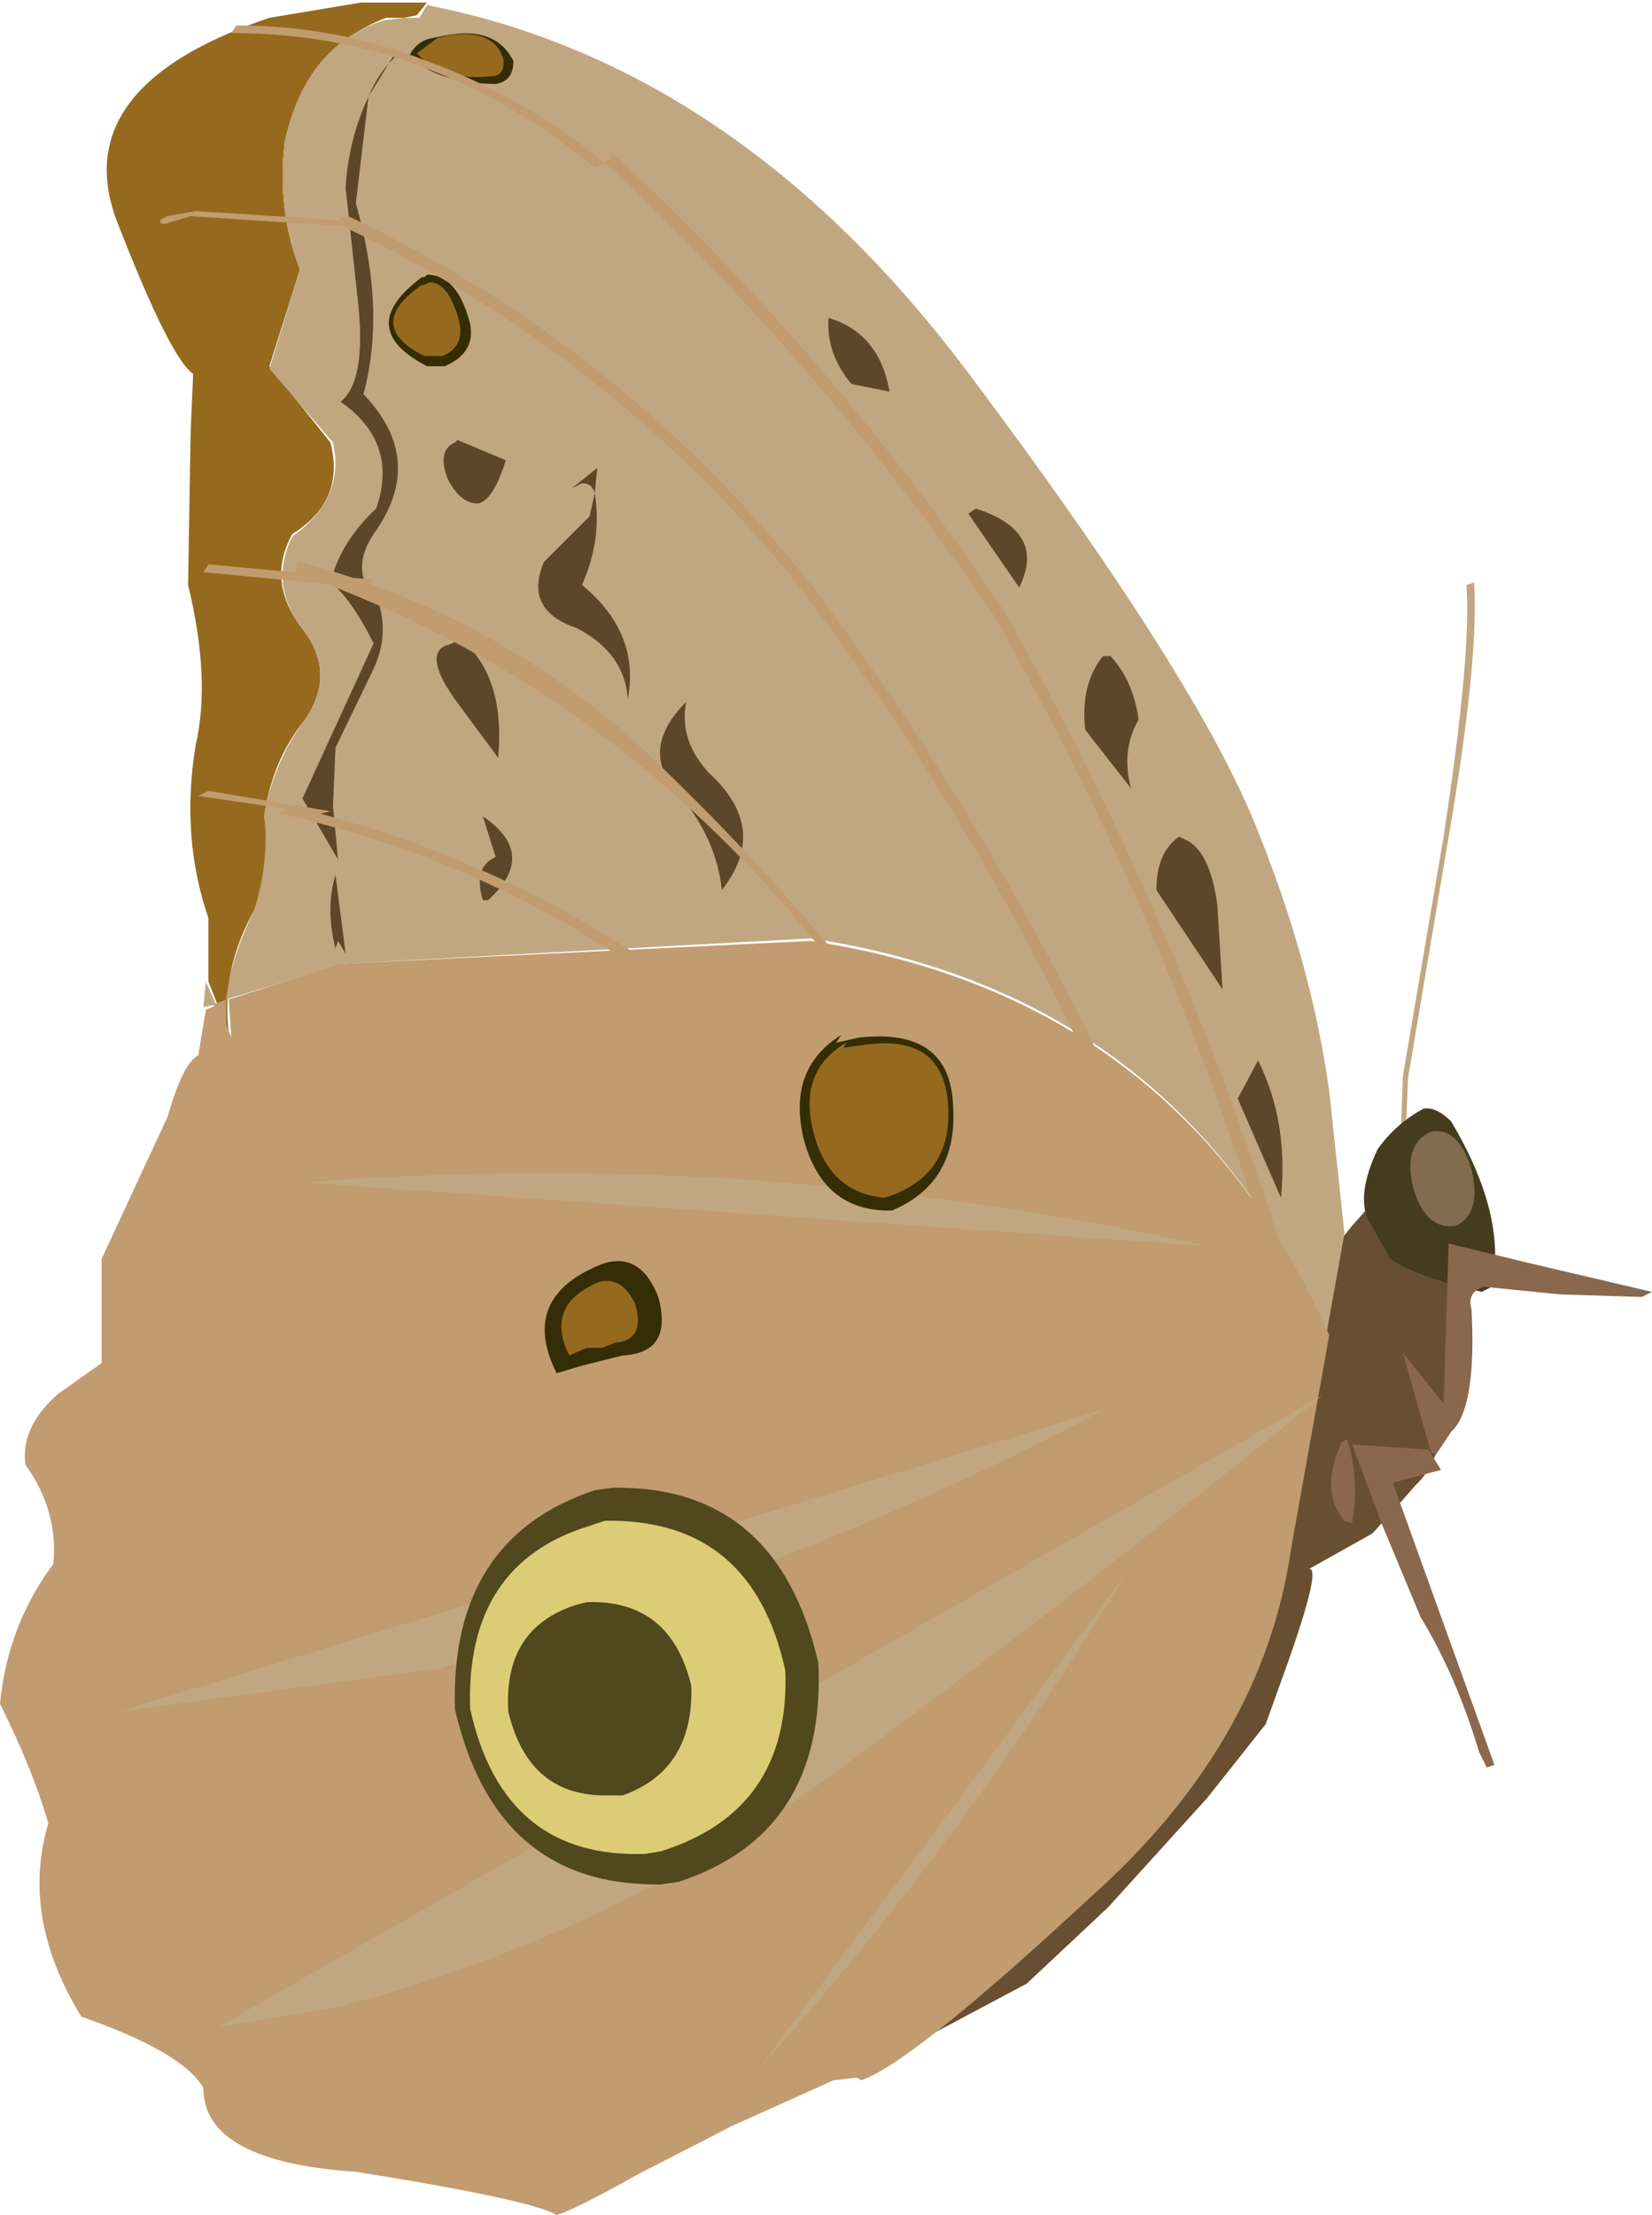 <?xml version="1.0" encoding="UTF-8" standalone="no"?>
<svg xmlns:xlink="http://www.w3.org/1999/xlink" height="43.55px" width="32.5px" xmlns="http://www.w3.org/2000/svg">
  <g transform="matrix(1.0, 0.0, 0.0, 1.0, 32.5, 0.0)">
    <path d="M-3.5 11.45 Q-3.4 12.95 -4.0 16.45 L-4.8 21.2 -4.85 22.45 -4.85 22.5 -4.95 22.55 -4.95 22.45 -4.9 21.15 -4.1 16.45 Q-3.55 12.85 -3.65 11.5 L-3.5 11.45" fill="#c1a781" fill-rule="evenodd" stroke="none"/>
    <path d="M-3.95 27.0 Q-4.05 28.65 -4.65 29.2 L-5.0 29.6 -5.5 30.15 -6.75 30.85 Q-6.5 30.8 -7.15 32.65 L-7.6 33.9 -8.75 35.35 -10.7 37.5 -12.3 39.0 -14.65 40.25 Q-15.55 40.55 -16.5 39.95 -16.25 38.35 -13.25 34.5 -10.25 30.55 -9.45 28.85 L-7.6 26.2 -5.9 24.1 -5.5 23.65 -4.0 25.15 Q-3.9 25.4 -3.95 27.0" fill="#684f31" fill-rule="evenodd" stroke="none"/>
    <path d="M-27.2 0.35 L-25.4 0.05 -24.1 0.05 -24.3 0.3 -24.55 0.35 -24.9 0.35 Q-26.5 0.95 -26.9 2.8 -27.05 4.15 -26.6 5.3 L-27.2 7.2 -26.0 8.7 Q-25.7 9.85 -26.75 10.5 -27.25 11.4 -26.6 12.3 -25.85 13.2 -26.5 14.15 -27.15 14.95 -27.3 16.05 -27.15 17.0 -27.5 17.9 -28.15 19.05 -28.0 20.3 L-28.4 19.3 -28.4 18.05 Q-28.95 16.45 -28.65 14.65 -28.35 13.35 -28.8 11.5 L-28.75 8.5 -28.7 7.35 Q-29.15 7.05 -30.2 4.35 -31.2 1.7 -27.2 0.35" fill="#966a1e" fill-rule="evenodd" stroke="none"/>
    <path d="M-24.55 0.35 L-24.25 0.35 -24.1 0.1 Q-17.95 1.3 -13.4 7.4 -8.9 13.4 -7.75 16.35 -6.7 18.95 -6.35 21.45 L-6.05 24.25 -6.4 26.2 Q-9.3 19.55 -16.55 18.45 L-25.75 18.95 -28.05 19.65 Q-27.95 18.8 -27.5 17.9 -27.2 16.95 -27.3 16.0 -27.1 14.95 -26.5 14.15 -25.85 13.2 -26.6 12.3 -27.2 11.45 -26.75 10.55 -25.7 9.8 -25.95 8.7 L-27.2 7.25 -26.6 5.3 Q-27.05 4.15 -26.9 2.8 -26.5 0.9 -24.95 0.4 L-24.55 0.35" fill="#c1a781" fill-rule="evenodd" stroke="none"/>
    <path d="M-28.45 19.3 L-28.25 19.75 -28.5 19.8 -28.45 19.3" fill="#c1a781" fill-rule="evenodd" stroke="none"/>
    <path d="M-28.05 19.65 L-28.05 20.4 -28.3 19.75 -28.05 19.65" fill="#c19c70" fill-rule="evenodd" stroke="none"/>
    <path d="M-6.35 26.25 L-7.1 30.45 Q-7.65 34.3 -11.1 37.35 -14.55 40.55 -15.55 40.9 L-15.65 40.85 -16.1 40.9 -18.1 41.8 -19.95 42.75 Q-21.2 43.45 -21.55 43.55 -22.05 43.25 -25.5 42.7 -28.5 42.5 -28.5 41.05 -28.9 40.35 -30.9 39.65 -32.1 37.7 -31.55 35.85 -31.85 34.8 -32.5 33.5 -32.35 31.95 -31.45 30.75 -31.35 29.7 -32.0 28.8 -32.1 28.05 -31.35 27.4 L-30.5 26.8 -30.5 24.75 -29.2 21.95 Q-28.9 20.9 -28.6 20.75 L-28.45 19.85 -28.2 19.75 -27.95 20.4 -28.0 19.65 -25.8 18.95 -16.55 18.5 Q-9.3 19.6 -6.35 26.25" fill="#c19c70" fill-rule="evenodd" stroke="none"/>
    <path d="M-26.5 23.25 Q-17.6 22.55 -8.75 24.5 L-26.5 23.25" fill="#c1a781" fill-rule="evenodd" stroke="none"/>
    <path d="M-10.75 27.7 Q-17.0 31.0 -23.85 32.8 L-30.15 33.65 -10.75 27.7" fill="#c1a781" fill-rule="evenodd" stroke="none"/>
    <path d="M-6.5 27.45 Q-11.05 31.15 -15.6 34.5 -20.15 37.95 -25.8 39.45 L-28.2 39.85 -6.5 27.45" fill="#c1a781" fill-rule="evenodd" stroke="none"/>
    <path d="M-10.35 30.95 Q-13.55 36.2 -17.55 40.65 L-10.35 30.95" fill="#c1a781" fill-rule="evenodd" stroke="none"/>
    <path d="M-4.5 21.8 Q-4.25 21.75 -3.95 22.05 -2.85 23.9 -3.15 25.3 L-3.35 25.4 Q-4.65 25.1 -5.15 24.75 L-5.6 23.95 Q-5.8 23.45 -5.4 22.6 -5.05 22.1 -4.5 21.8" fill="#443c1c" fill-rule="evenodd" stroke="none"/>
    <path d="M-4.35 22.25 Q-3.8 22.15 -3.55 23.0 -3.35 23.85 -3.85 24.1 -4.45 24.2 -4.7 23.35 -4.9 22.5 -4.35 22.25" fill="#826c4e" fill-rule="evenodd" stroke="none"/>
    <path d="M-20.8 29.3 L-20.45 29.25 Q-17.2 29.2 -16.4 32.7 -16.25 36.05 -19.15 37.0 L-19.5 37.05 Q-22.75 37.1 -23.55 33.6 -23.65 30.25 -20.8 29.3" fill="#51481e" fill-rule="evenodd" stroke="none"/>
    <path d="M-20.9 30.0 L-20.6 29.9 Q-17.7 29.85 -17.05 32.85 -16.95 35.6 -19.5 36.4 L-19.8 36.45 Q-22.6 36.55 -23.25 33.6 -23.35 30.75 -20.9 30.0" fill="#ddcc76" fill-rule="evenodd" stroke="none"/>
    <path d="M-21.15 31.55 L-20.95 31.5 Q-19.3 31.45 -18.9 33.15 -18.85 34.8 -20.25 35.3 L-20.5 35.3 Q-22.1 35.35 -22.5 33.65 -22.6 32.0 -21.15 31.55" fill="#51481e" fill-rule="evenodd" stroke="none"/>
    <path d="M-19.55 25.5 Q-19.25 26.6 -20.25 26.65 L-20.65 26.75 -21.05 26.85 -21.55 27.0 Q-22.3 25.5 -20.65 24.85 -19.9 24.6 -19.55 25.5" fill="#352d06" fill-rule="evenodd" stroke="none"/>
    <path d="M-15.95 20.35 L-16.05 20.5 -15.6 20.4 Q-13.8 20.2 -13.75 21.75 -13.65 23.25 -14.95 23.8 L-15.1 23.8 Q-16.35 23.75 -16.7 22.35 -17.0 21.0 -15.95 20.35" fill="#352d06" fill-rule="evenodd" stroke="none"/>
    <path d="M-24.1 5.4 Q-23.55 5.4 -23.3 6.2 -23.05 6.9 -23.75 7.2 L-24.1 7.2 Q-25.55 6.45 -24.2 5.45 L-24.15 5.45 -24.1 5.4" fill="#352d06" fill-rule="evenodd" stroke="none"/>
    <path d="M-23.75 0.7 Q-22.75 0.5 -22.4 1.2 -22.4 1.6 -22.75 1.65 -23.85 1.65 -24.45 1.1 -24.3 0.8 -24.0 0.75 L-23.75 0.7" fill="#352d06" fill-rule="evenodd" stroke="none"/>
    <path d="M-20.7 25.2 Q-20.25 25.1 -20.0 25.65 -19.8 26.35 -20.4 26.4 L-20.65 26.5 -20.95 26.5 -21.3 26.65 Q-21.8 25.65 -20.7 25.2" fill="#966a1e" fill-rule="evenodd" stroke="none"/>
    <path d="M-15.85 20.5 L-15.9 20.6 -15.55 20.55 Q-13.95 20.3 -13.85 21.7 -13.75 23.05 -14.95 23.5 L-15.1 23.55 Q-16.2 23.45 -16.5 22.25 -16.8 21.05 -15.85 20.5" fill="#966a1e" fill-rule="evenodd" stroke="none"/>
    <path d="M-24.05 5.55 Q-23.7 5.55 -23.5 6.2 -23.3 6.8 -23.8 7.0 L-24.15 7.0 Q-25.35 6.4 -24.2 5.6 L-24.15 5.6 -24.05 5.55" fill="#966a1e" fill-rule="evenodd" stroke="none"/>
    <path d="M-23.7 0.7 Q-22.8 0.55 -22.6 1.15 -22.55 1.5 -22.85 1.5 -23.75 1.6 -24.3 1.05 L-23.9 0.75 -23.7 0.7" fill="#966a1e" fill-rule="evenodd" stroke="none"/>
    <path d="M-9.3 16.45 L-9.2 16.5 Q-8.7 16.7 -8.55 17.8 L-8.45 19.45 -9.75 17.5 Q-9.75 16.75 -9.3 16.45" fill="#5e4629" fill-rule="evenodd" stroke="none"/>
    <path d="M-7.75 20.85 Q-7.15 22.05 -7.3 23.55 L-8.15 21.6 -7.75 20.85" fill="#5e4629" fill-rule="evenodd" stroke="none"/>
    <path d="M-10.8 12.9 L-10.65 12.9 Q-10.2 13.4 -10.1 14.15 -10.45 14.75 -10.25 15.5 L-11.15 14.35 Q-11.25 13.45 -10.8 12.9" fill="#5e4629" fill-rule="evenodd" stroke="none"/>
    <path d="M-13.3 10.0 Q-11.9 10.45 -12.45 11.55 L-13.45 10.1 -13.3 10.0" fill="#5e4629" fill-rule="evenodd" stroke="none"/>
    <path d="M-16.2 6.25 Q-15.2 6.55 -15.0 7.7 L-15.75 7.55 Q-16.25 6.95 -16.2 6.25" fill="#5e4629" fill-rule="evenodd" stroke="none"/>
    <path d="M-23.55 8.7 L-23.5 8.65 -22.55 9.05 Q-22.8 9.85 -23.1 9.9 -23.45 9.9 -23.7 9.4 -23.9 8.85 -23.55 8.7" fill="#5e4629" fill-rule="evenodd" stroke="none"/>
    <path d="M-20.8 9.7 Q-20.65 10.6 -21.05 11.5 -19.9 12.45 -20.15 13.75 -20.2 12.85 -21.15 12.35 -22.2 12.0 -21.8 11.05 L-20.9 10.15 -20.8 9.7 Q-20.85 9.5 -21.05 9.5 L-21.25 9.6 -20.75 9.2 -20.8 9.7" fill="#5e4629" fill-rule="evenodd" stroke="none"/>
    <path d="M-23.45 12.55 Q-22.55 13.3 -22.7 14.9 L-23.55 13.75 Q-24.15 12.9 -23.75 12.7 L-23.6 12.65 -23.45 12.55" fill="#5e4629" fill-rule="evenodd" stroke="none"/>
    <path d="M-23.0 16.05 Q-21.9 16.8 -22.9 17.7 L-23.0 17.7 Q-23.2 17.05 -22.75 16.85 L-23.0 16.05" fill="#5e4629" fill-rule="evenodd" stroke="none"/>
    <path d="M-19.0 13.8 Q-19.15 14.55 -18.55 15.2 -17.35 16.3 -18.3 17.5 -18.4 16.5 -19.15 15.6 -19.95 14.75 -19.0 13.8" fill="#5e4629" fill-rule="evenodd" stroke="none"/>
    <path d="M-24.7 1.0 L-24.65 1.05 Q-25.05 1.4 -25.25 1.9 L-24.7 1.0 M-25.25 1.9 L-25.5 4.0 Q-24.9 6.1 -25.35 7.75 -24.1 9.05 -25.15 10.5 -25.65 11.25 -25.05 11.85 -24.85 12.5 -25.15 13.15 L-25.9 14.7 -25.95 15.85 -25.85 16.9 -26.55 15.7 -25.15 12.65 Q-25.6 11.75 -26.0 11.45 -25.8 10.65 -25.1 10.0 -24.65 8.7 -25.8 7.9 -25.3 7.5 -25.45 6.0 L-25.7 3.7 Q-25.65 2.75 -25.25 1.9 M-25.9 17.2 L-25.7 18.75 -25.85 18.5 -25.9 18.65 Q-26.1 17.85 -25.9 17.2" fill="#5e4629" fill-rule="evenodd" stroke="none"/>
    <path d="M-25.7 4.25 L-25.65 4.25 Q-20.25 6.8 -16.5 11.55 -13.0 16.2 -10.5 21.55 L-10.6 21.7 -10.75 21.65 Q-13.2 16.25 -16.8 11.5 -20.5 6.95 -25.75 4.45 -25.9 4.3 -25.7 4.25" fill="#c19c70" fill-rule="evenodd" stroke="none"/>
    <path d="M-26.65 11.05 L-26.6 11.05 Q-23.0 12.0 -20.15 14.45 -17.35 17.05 -15.05 20.0 L-15.15 20.15 -15.25 20.15 Q-19.65 13.75 -26.7 11.25 L-26.65 11.05" fill="#c19c70" fill-rule="evenodd" stroke="none"/>
    <path d="M-26.8 15.85 Q-23.15 16.7 -20.0 18.75 L-20.25 18.85 Q-23.35 16.8 -27.0 16.0 L-26.8 15.85" fill="#c19c70" fill-rule="evenodd" stroke="none"/>
    <path d="M-20.45 3.05 L-20.35 3.1 Q-16.0 7.15 -12.75 12.0 -9.4 17.95 -7.35 24.35 L-7.45 24.5 -7.6 24.45 Q-9.6 18.0 -12.95 12.1 -16.25 7.25 -20.6 3.2 L-20.45 3.05" fill="#c19c70" fill-rule="evenodd" stroke="none"/>
    <path d="M-25.5 4.35 L-25.7 4.45 -28.75 4.25 -29.25 4.4 -29.3 4.4 Q-29.45 4.35 -29.2 4.25 L-28.65 4.15 -25.5 4.35" fill="#c19c70" fill-rule="evenodd" stroke="none"/>
    <path d="M-27.85 0.5 Q-25.9 0.5 -24.1 1.2 -22.2 1.9 -20.6 3.2 L-20.8 3.3 Q-22.3 2.05 -24.1 1.35 -25.9 0.65 -27.95 0.65 L-27.85 0.5" fill="#c19c70" fill-rule="evenodd" stroke="none"/>
    <path d="M-28.4 11.1 L-28.35 11.1 -25.15 11.4 -25.35 11.55 -28.5 11.25 -28.4 11.1" fill="#c19c70" fill-rule="evenodd" stroke="none"/>
    <path d="M-28.4 15.55 L-26.0 15.95 -26.2 16.0 -28.6 15.65 -28.4 15.55" fill="#c19c70" fill-rule="evenodd" stroke="none"/>
    <path d="M-6.1 28.35 L-6.0 28.3 Q-5.75 29.05 -5.9 29.95 L-6.05 29.9 Q-6.55 29.3 -6.1 28.35" fill="#89684e" fill-rule="evenodd" stroke="none"/>
    <path d="M-0.2 25.5 L-1.8 25.45 -3.3 25.3 Q-3.65 25.4 -3.55 25.75 -3.45 27.7 -3.95 28.15 L-4.25 28.6 -4.35 28.55 -4.9 26.6 -4.1 27.6 -4.0 24.45 -2.35 24.85 0.0 25.4 -0.2 25.5" fill="#89684e" fill-rule="evenodd" stroke="none"/>
    <path d="M-5.9 28.4 L-4.4 28.5 -4.15 28.9 -5.1 29.15 -3.1 34.7 -3.25 34.75 -3.4 34.45 Q-3.85 32.95 -4.55 31.8 L-5.3 30.0 -5.9 28.4" fill="#89684e" fill-rule="evenodd" stroke="none"/>
  </g>
</svg>
